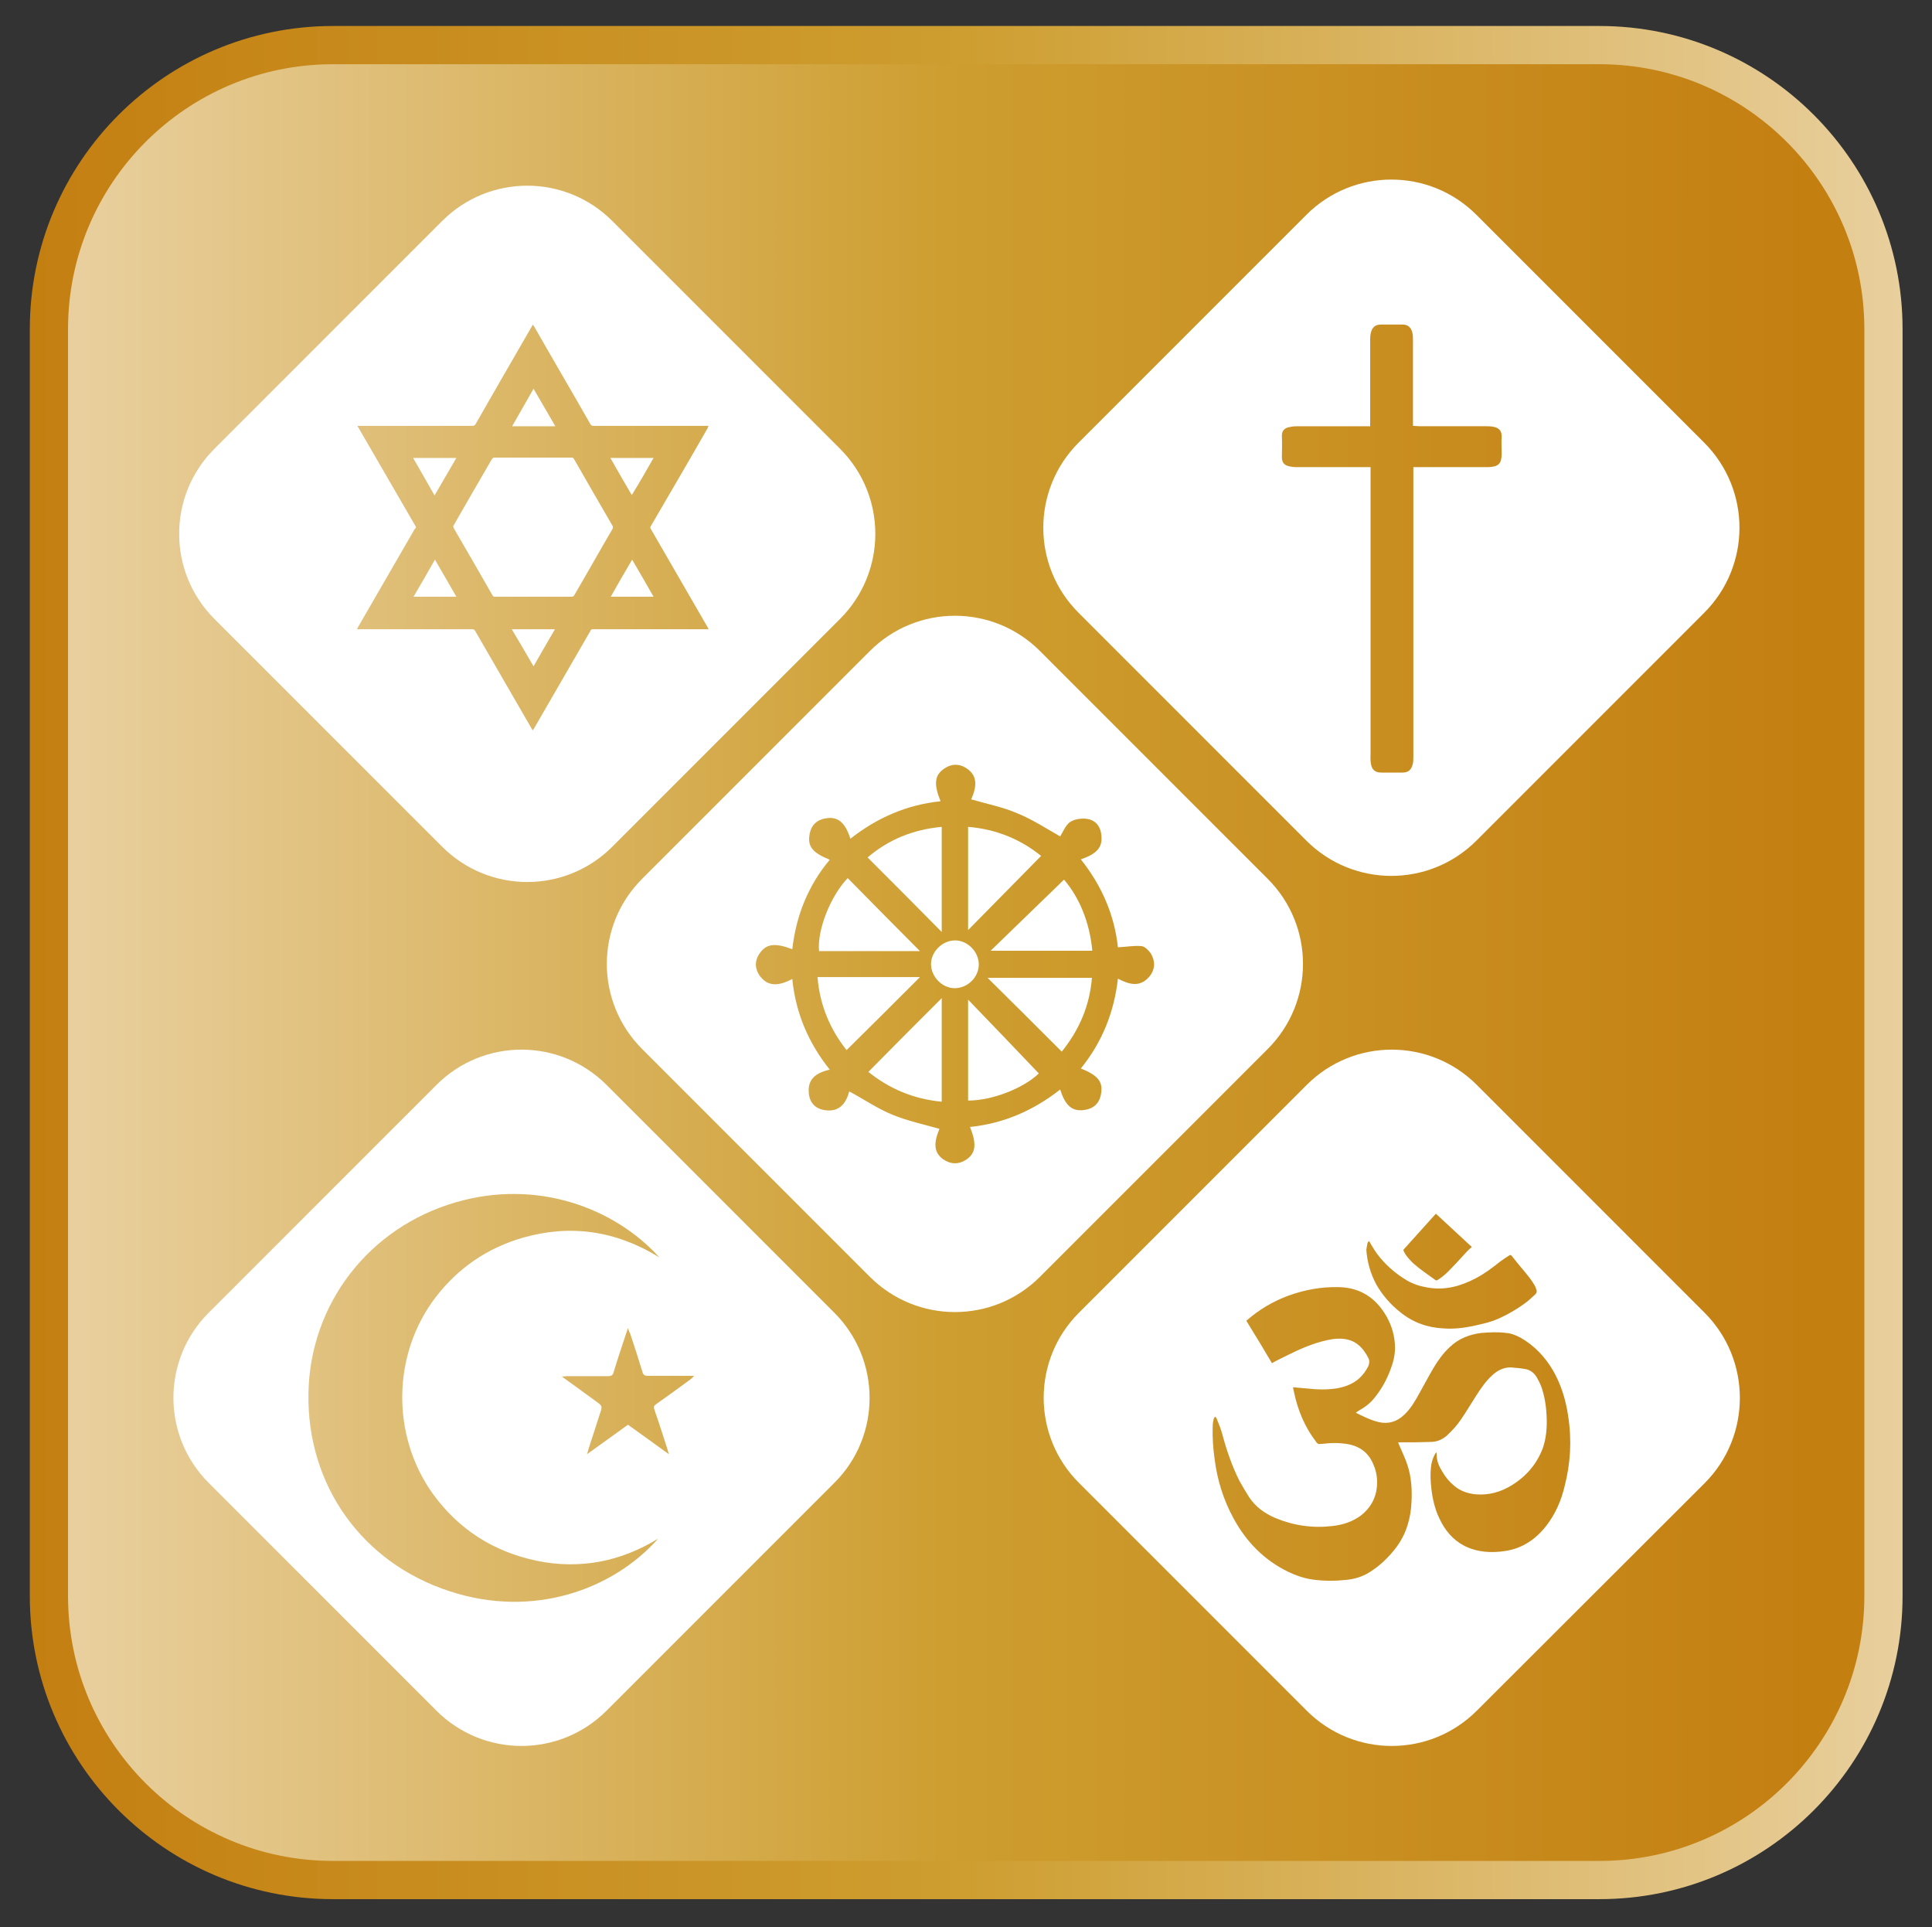 <?xml version="1.0" encoding="utf-8"?>
<!-- Generator: Adobe Illustrator 27.0.0, SVG Export Plug-In . SVG Version: 6.00 Build 0)  -->
<svg version="1.1" id="Layer_1" xmlns="http://www.w3.org/2000/svg" xmlns:xlink="http://www.w3.org/1999/xlink" x="0px" y="0px"
	 viewBox="0 0 505.5 504.1" style="enable-background:new 0 0 505.5 504.1;" xml:space="preserve">
<rect x="0" y="0" width="505.5" height="504.1" fill="#333333" stroke="none"/>
<style type="text/css">
	
		.st0{fill:url(#SVGID_1_);stroke:url(#SVGID_00000150799054676932429550000014622322015760236456_);stroke-width:10;stroke-miterlimit:10;}
	.st1{fill:#FFFFFF;}
</style>
<linearGradient id="SVGID_1_" gradientUnits="userSpaceOnUse" x1="20.951" y1="251.829" x2="472.881" y2="251.829">
	<stop  offset="0" style="stop-color:#E8CF9D"/>
	<stop  offset="0.5" style="stop-color:#CE9E30"/>
	<stop  offset="1" style="stop-color:#C47F11"/>
</linearGradient>
<linearGradient id="SVGID_00000024683684607213100510000004276039796905727158_" gradientUnits="userSpaceOnUse" x1="497.841" y1="254.963" x2="7.841" y2="254.963" gradientTransform="matrix(1 0 0 -1 0 506.792)">
	<stop  offset="0" style="stop-color:#E8CF9D"/>
	<stop  offset="0.5" style="stop-color:#CE9E30"/>
	<stop  offset="1" style="stop-color:#C47F11"/>
</linearGradient>
<path style="fill:url(#SVGID_1_);stroke:url(#SVGID_00000024683684607213100510000004276039796905727158_);stroke-width:10;stroke-miterlimit:10;" d="
	M418.5,491.8H87.1c-41,0-74.3-33.3-74.3-74.3V86.1c0-41,33.3-74.3,74.3-74.3h331.4c41,0,74.3,33.3,74.3,74.3v331.4
	C492.8,458.5,459.5,491.8,418.5,491.8z"/>
<g>
	<path class="st1"  fill="#fff" d="M246.4,288.2c0-9.2,0-18.2,0-27.1c-6.4,6.4-12.7,12.7-19.2,19.3C232.7,284.8,239,287.5,246.4,288.2z"/>
	<path class="st1"  fill="#fff" d="M115.7,221.5c12.3,12.3,32.2,12.3,44.5,0l59.6-59.6c12.3-12.3,12.3-32.2,0-44.5l-59.6-59.6
		c-12.3-12.3-32.2-12.3-44.5,0l-59.6,59.6c-12.3,12.3-12.3,32.2,0,44.5L115.7,221.5z M108.7,137.6c-5-8.6-9.9-17.1-14.9-25.7
		c-0.1-0.1-0.1-0.3-0.3-0.5c0.2,0,0.4,0,0.6,0c9.8,0,19.7,0,29.5,0c0.4,0,0.6-0.1,0.8-0.4c4.9-8.6,9.9-17.2,14.8-25.7
		c0.1-0.1,0.1-0.2,0.2-0.4c0.1,0.2,0.2,0.3,0.3,0.4c4.9,8.6,9.9,17.1,14.8,25.7c0.2,0.3,0.4,0.4,0.8,0.4c9.8,0,19.7,0,29.5,0
		c0.2,0,0.4,0,0.6,0c-0.1,0.2-0.2,0.3-0.2,0.5c-4.9,8.6-9.9,17.1-14.9,25.7c-0.2,0.3-0.2,0.5,0,0.8c4.9,8.5,9.9,17.1,14.8,25.6
		c0.1,0.2,0.2,0.3,0.3,0.6c-0.3,0-0.4,0-0.6,0c-9.9,0-19.7,0-29.6,0c-0.4,0-0.6,0.1-0.7,0.4c-4.9,8.5-9.9,17.1-14.8,25.6
		c-0.1,0.1-0.2,0.3-0.3,0.5c-0.1-0.2-0.2-0.4-0.3-0.5c-4.9-8.5-9.9-17.1-14.8-25.6c-0.2-0.3-0.4-0.4-0.7-0.4c-9.9,0-19.7,0-29.6,0
		c-0.2,0-0.3,0-0.6,0c0.1-0.2,0.2-0.4,0.3-0.6c4.9-8.5,9.9-17.1,14.8-25.6C108.9,138.1,108.9,137.9,108.7,137.6z"/>
	<path class="st1"  fill="#fff" d="M246.4,216.3c-7.5,0.7-13.9,3.3-19.4,8c6.5,6.5,12.8,12.8,19.4,19.5C246.4,234.4,246.4,225.5,246.4,216.3z"/>
	<path class="st1"  fill="#fff" d="M240.7,248.8c-6.3-6.3-12.6-12.7-18.9-19.1c-4.5,4.7-8,13.5-7.5,19.1C223.2,248.8,232.1,248.8,240.7,248.8z"/>
	<path class="st1"  fill="#fff" d="M213.9,255.6c0.6,7.5,3.4,13.8,7.6,19.1c6.6-6.5,12.9-12.8,19.2-19.1C232,255.6,223.1,255.6,213.9,255.6z"/>
	<path class="st1"  fill="#fff" d="M119.4,156.1c-1.9-3.3-3.7-6.5-5.6-9.7c-1.9,3.3-3.7,6.5-5.6,9.7C111.9,156.1,115.6,156.1,119.4,156.1z"/>
	<path class="st1"  fill="#fff" d="M159.8,156.1c3.8,0,7.5,0,11.2,0c-1.9-3.3-3.7-6.5-5.6-9.7C163.5,149.6,161.6,152.9,159.8,156.1z"/>
	<path class="st1"  fill="#fff" d="M139.6,174.3c1.9-3.3,3.7-6.5,5.6-9.7c-3.8,0-7.5,0-11.3,0C135.8,167.8,137.7,171,139.6,174.3z"/>
	<path class="st1"  fill="#fff" d="M341.8,219.9c12.3,12.3,32.2,12.3,44.5,0l59.6-59.6c12.3-12.3,12.3-32.2,0-44.5l-59.6-59.6
		c-12.3-12.3-32.2-12.3-44.5,0l-59.6,59.6c-12.3,12.3-12.3,32.2,0,44.5L341.8,219.9z M337.5,111.7c0.8-0.2,1.7-0.2,2.5-0.2
		c6.1,0,12.2,0,18.5,0c0-0.7,0-1.3,0-1.9c0-6.8,0-13.7,0-20.5c0-0.7,0-1.4,0.2-2.1c0.3-1.3,1.1-2.1,2.6-2.1c1.9,0,3.8,0,5.7,0
		c1.4,0,2.2,0.8,2.5,2c0.2,0.7,0.2,1.5,0.2,2.2c0,7.4,0,14.7,0,22.3c0.6,0,1.2,0.1,1.7,0.1c5.7,0,11.5,0,17.2,0c0.8,0,1.6,0,2.4,0.2
		c1.2,0.3,1.9,1,1.9,2.4c-0.1,1.5,0,3.1,0,4.6c0,2.6-0.8,3.4-3.5,3.5c-3.1,0-6.2,0-9.2,0c-3.4,0-6.8,0-10.4,0c0,0.8,0,1.4,0,2.1
		c0,24.6,0,49.2,0,73.8c0,0.6,0,1.3-0.2,1.9c-0.3,1.3-1.1,2.1-2.6,2.1c-1.9,0-3.7,0-5.6,0c-1.6,0-2.5-0.8-2.7-2.3
		c-0.2-0.9-0.1-1.9-0.1-2.9c0-24.2,0-48.5,0-72.7c0-0.6,0-1.2,0-2c-6.6,0-13,0-19.4,0c-0.7,0-1.5-0.1-2.2-0.3
		c-1.1-0.3-1.6-1.1-1.6-2.3c0-1.8,0.1-3.6,0-5.4C335.3,112.7,336.1,111.9,337.5,111.7z"/>
	<path class="st1"  fill="#fff" d="M171,119.8c-3.8,0-7.5,0-11.3,0c1.9,3.3,3.7,6.5,5.6,9.7C167.3,126.3,169.1,123.1,171,119.8z"/>
	<path class="st1"  fill="#fff" d="M119.4,119.8c-3.8,0-7.5,0-11.3,0c1.9,3.3,3.7,6.5,5.6,9.8C115.6,126.3,117.5,123.1,119.4,119.8z"/>
	<path class="st1"  fill="#fff" d="M118.8,138.3c3.4,5.8,6.7,11.6,10.1,17.5c0.2,0.3,0.3,0.3,0.6,0.3c3.3,0,6.7,0,10,0c3.4,0,6.7,0,10.1,0
		c0.3,0,0.4-0.1,0.6-0.3c3.4-5.8,6.7-11.7,10.1-17.5c0.1-0.3,0.1-0.4,0-0.7c-3.4-5.8-6.7-11.6-10.1-17.5c-0.2-0.3-0.3-0.4-0.7-0.4
		c-6.7,0-13.4,0-20.1,0c-0.3,0-0.5,0.1-0.7,0.4c-3.4,5.8-6.7,11.6-10.1,17.5C118.6,137.9,118.7,138.1,118.8,138.3z"/>
	<path class="st1"  fill="#fff" d="M139.6,101.7c-1.9,3.3-3.7,6.5-5.6,9.8c3.8,0,7.5,0,11.3,0C143.3,108.1,141.5,104.9,139.6,101.7z"/>
	<path class="st1"  fill="#fff" d="M253.3,216.3c0,9.3,0,18.2,0,27c6.3-6.4,12.6-12.8,19.1-19.4C267.1,219.6,260.7,216.9,253.3,216.3z"/>
	<path class="st1"  fill="#fff" d="M272.1,170.3c-12.3-12.3-32.2-12.3-44.5,0L168,229.9c-12.3,12.3-12.3,32.2,0,44.5l59.6,59.6
		c12.3,12.3,32.2,12.3,44.5,0l59.6-59.6c12.3-12.3,12.3-32.2,0-44.5L272.1,170.3z M300.7,255.5c-2.4,2.8-5.2,2.1-8.2,0.5
		c-1,8.9-4.2,16.7-9.7,23.5c4.5,1.8,5.8,3.5,5.3,6.5c-0.4,2.7-2,4.1-4.7,4.4c-2.9,0.3-4.7-1.2-6-5.4c-7,5.5-14.8,8.9-23.6,9.8
		c1.8,4.5,1.5,6.8-0.9,8.5c-2.1,1.4-4.2,1.3-6.2-0.1c-2.3-1.7-2.5-4.1-0.9-7.9c-4.2-1.2-8.4-2.1-12.3-3.7c-3.9-1.6-7.4-4-11.3-6.1
		c-0.8,3-2.5,5.5-6.4,4.9c-2.7-0.4-4.1-2.2-4.2-4.8c-0.2-3.5,2.1-5,5.5-5.8c-5.6-7-8.9-14.8-9.8-23.7c-3.1,1.6-6.1,2.3-8.4-0.7
		c-1.5-2-1.5-4.2,0-6.2c1.7-2.3,3.9-2.6,8.4-0.9c1-8.7,4.1-16.6,9.8-23.4c-4.5-1.8-5.8-3.5-5.3-6.5c0.4-2.7,2.1-4.1,4.7-4.4
		c2.9-0.3,4.7,1.3,6,5.4c7-5.5,14.8-8.9,23.6-9.8c-1.8-4.4-1.6-6.8,0.9-8.5c2-1.4,4.2-1.4,6.2,0.1c2.3,1.7,2.6,4.2,0.9,7.9
		c4.1,1.2,8.3,2,12.2,3.7c3.9,1.6,7.4,3.9,11.1,6c0.7-1.1,1.3-2.8,2.5-3.7c1.1-0.8,3-1.1,4.4-0.9c2.5,0.3,3.8,2.2,3.9,4.7
		c0.2,2.8-1.3,4.5-5.4,5.9c5.5,6.9,8.8,14.6,9.7,23c2.2-0.1,4.2-0.5,6.2-0.3c0.9,0.1,1.8,1.1,2.4,1.9
		C302.3,251.4,302.3,253.6,300.7,255.5z"/>
	<path class="st1"  fill="#fff" d="M446,343.4l-59.6-59.6c-12.3-12.3-32.2-12.3-44.5,0l-59.6,59.6c-12.3,12.3-12.3,32.2,0,44.5l59.6,59.6
		c12.3,12.3,32.2,12.3,44.5,0L446,388C458.3,375.7,458.3,355.7,446,343.4z M367.4,326.7c2.7-3,5.4-6,8.1-9c0.1-0.1,0.1-0.1,0.2-0.2
		c3.1,2.9,6.3,5.8,9.4,8.7c-0.5,0.4-0.9,0.8-1.3,1.2c-1.4,1.5-2.7,3-4.1,4.4c-1,1.1-2.2,2.2-3.5,3c-0.3,0.2-0.4,0.2-0.7,0
		c-1.9-1.4-3.9-2.7-5.7-4.3c-1-1-2-2-2.6-3.4C367.2,327,367.2,326.9,367.4,326.7z M357.8,325.2c0-0.2,0.3-0.4,0.4-0.6
		c0.9,1.6,1.8,3.1,2.9,4.4c2,2.4,4.4,4.4,7.1,6c1.6,0.9,3.4,1.5,5.3,1.8c4.5,0.8,8.6-0.3,12.6-2.4c2.3-1.2,4.3-2.7,6.3-4.3
		c0.8-0.6,1.7-1.2,2.5-1.7c0.3-0.2,0.5-0.1,0.7,0.2c1,1.3,2,2.5,3.1,3.8c1,1.2,2,2.4,2.8,3.8c0.2,0.3,0.3,0.6,0.4,0.9
		c0.3,0.6,0.2,1.1-0.2,1.5c-0.9,0.8-1.8,1.7-2.8,2.4c-2.5,1.8-5.3,3.4-8.2,4.5c-1.7,0.6-3.6,1-5.4,1.4c-2.5,0.5-5,0.8-7.6,0.6
		c-4.3-0.2-8.1-1.6-11.4-4.3c-2.5-2-4.6-4.4-6.2-7.2c-1.5-2.8-2.4-5.9-2.6-9.1C357.6,326.2,357.7,325.7,357.8,325.2z M409.4,388.7
		c-0.9,3.8-2.4,7.3-4.8,10.4c-2.7,3.5-6.2,5.9-10.6,6.6c-3.8,0.6-7.5,0.4-11-1.4c-3-1.6-5-4.1-6.4-7.1c-1.2-2.5-1.8-5.2-2.1-7.9
		c-0.2-1.8-0.3-3.6-0.1-5.4c0.1-1.3,0.5-2.5,1.1-3.6c0.1-0.1,0.1-0.2,0.3-0.4c0.1,0.3,0.1,0.5,0.1,0.7c0,1.7,0.7,3.1,1.5,4.4
		c0.8,1.4,1.8,2.6,3,3.6c1.6,1.4,3.6,2.1,5.7,2.3c3.4,0.3,6.6-0.6,9.5-2.4c3.7-2.3,6.4-5.4,8-9.5c0.8-2.2,1.1-4.6,1.1-6.9
		c0-2.9-0.3-5.8-1.2-8.7c-0.3-1-0.8-2-1.3-2.9c-0.7-1.3-1.8-2.2-3.3-2.4c-1.2-0.2-2.4-0.3-3.7-0.4c-1.8,0-3.4,0.8-4.7,2
		c-1.8,1.6-3.1,3.6-4.4,5.6c-1.3,2-2.5,4.1-3.9,6.1c-1,1.5-2.3,2.9-3.6,4.1c-1.2,1.1-2.7,1.7-4.3,1.7c-2.7,0.1-5.3,0.1-8,0.1
		c-0.2,0-0.3,0-0.5,0c0.1,0.2,0.1,0.3,0.2,0.5c0.8,1.9,1.7,3.7,2.3,5.6c1,3.1,1.2,6.4,1,9.7c-0.1,2-0.4,3.9-1,5.8
		c-0.7,2.3-1.8,4.4-3.3,6.3c-1.9,2.4-4.1,4.5-6.7,6.1c-1.9,1.2-4,1.8-6.2,2c-2.9,0.3-5.7,0.3-8.6-0.1c-2.3-0.3-4.5-1.1-6.6-2.1
		c-6.3-3.1-10.9-7.9-14.2-14c-2.6-4.8-4.2-9.9-4.9-15.4c-0.4-2.8-0.6-5.7-0.5-8.6c0-0.7,0.1-1.3,0.3-2c0-0.2,0.2-0.3,0.3-0.5
		c0.1,0.1,0.3,0.2,0.4,0.4c0.6,1.5,1.2,2.9,1.6,4.5c1.1,4.1,2.5,8.1,4.4,11.9c0.8,1.4,1.6,2.8,2.5,4.2c1.7,2.6,4.1,4.3,6.9,5.5
		c4.8,2,9.8,2.7,14.9,2.1c2.7-0.3,5.2-1.1,7.4-2.7c3.1-2.4,4.5-5.6,4.3-9.5c-0.1-1.4-0.4-2.7-1-4c-1.2-2.9-3.4-4.6-6.5-5.2
		c-2.3-0.4-4.5-0.4-6.8-0.1c-0.1,0-0.3,0-0.4,0c-0.6,0.2-1-0.1-1.3-0.6c-2.9-3.8-4.7-8.1-5.7-12.8c-0.1-0.4-0.2-0.9-0.3-1.4
		c1.2,0.1,2.4,0.2,3.5,0.3c2.6,0.3,5.3,0.4,7.9,0c2.2-0.4,4.2-1.1,5.9-2.6c1-0.9,1.8-2,2.4-3.2c0.3-0.7,0.4-1.5,0-2.2
		c-1.2-2.3-2.8-4.2-5.5-4.8c-1.8-0.4-3.6-0.2-5.4,0.2c-3.5,0.8-6.8,2.2-10,3.8c-1.4,0.7-2.9,1.4-4.3,2.2c-2.2-3.7-4.4-7.4-6.7-11.1
		c3.3-2.9,7-5.1,11.1-6.6c4.2-1.5,8.5-2.3,13-2.2c5.7,0.1,9.8,2.8,12.6,7.7c1.4,2.5,2.2,5.3,2.2,8.2c0,2-0.5,3.9-1.2,5.7
		c-1,2.7-2.4,5.2-4.2,7.4c-0.8,1-1.8,1.9-2.9,2.6c-0.7,0.4-1.3,0.8-1.9,1.2c0,0,0,0.1,0,0.1c1.9,0.9,3.8,1.9,5.9,2.4
		c2.6,0.6,4.8-0.1,6.7-1.9c1.7-1.6,2.8-3.5,3.9-5.5c1.3-2.3,2.5-4.6,3.8-6.8c1.2-2,2.5-3.8,4.2-5.4c2.3-2.2,5.1-3.3,8.2-3.7
		c2.2-0.2,4.5-0.3,6.7,0c1.3,0.1,2.4,0.6,3.6,1.2c3.7,2.1,6.5,5.1,8.6,8.7c2.1,3.7,3.3,7.7,3.9,11.8
		C411.3,376.9,410.9,382.8,409.4,388.7z"/>
	<path class="st1"  fill="#fff" d="M259.2,248.7c8.6,0,17.5,0,26.6,0c-0.7-7.5-3.4-13.9-7.4-18.6C271.8,236.5,265.4,242.7,259.2,248.7z"/>
	<path class="st1"  fill="#fff" d="M277.8,275.1c4.6-5.7,7.3-12,7.9-19.3c-9.2,0-18.2,0-27.3,0C265,262.3,271.3,268.6,277.8,275.1z"/>
	<path class="st1"  fill="#fff" d="M256.1,252.3c0-3.3-2.9-6.3-6.2-6.3c-3.3,0-6.3,2.9-6.3,6.2c0,3.3,2.9,6.3,6.2,6.3
		C253.2,258.5,256.1,255.6,256.1,252.3z"/>
	<path class="st1"  fill="#fff" d="M253.3,287.9c6.4,0,14.6-3.3,18.5-7.1c-6.3-6.6-12.5-13.1-18.5-19.3C253.3,270.1,253.3,279,253.3,287.9z"/>
	<path class="st1"  fill="#fff" d="M218.3,343.4l-59.6-59.6c-12.3-12.3-32.2-12.3-44.5,0l-59.6,59.6c-12.3,12.3-12.3,32.2,0,44.5l59.6,59.6
		c12.3,12.3,32.2,12.3,44.5,0l59.6-59.6C230.6,375.7,230.6,355.7,218.3,343.4z M117.8,416.3c-23-7.4-37.5-27.7-37.1-51.8
		c0.4-23.4,15.8-43.4,38.6-50c21.4-6.2,41.6,1.6,53.2,14.4c-11.4-7-23.3-8.7-35.8-5.1c-9.2,2.7-16.7,7.8-22.6,15.4
		c-11.5,14.9-11.8,36.2-0.9,51.5c6.8,9.4,15.9,15.2,27.3,17.6c11.3,2.3,21.9,0.2,31.7-5.8C160.1,416.1,139.2,423.3,117.8,416.3z
		 M180.7,360.8c-3,2.2-6,4.4-9,6.5c-0.6,0.4-0.7,0.7-0.5,1.4c1.2,3.4,2.3,6.9,3.4,10.3c0.1,0.4,0.2,0.7,0.4,1.4
		c-3.7-2.7-7.2-5.2-10.7-7.7c-3.5,2.5-6.9,5-10.7,7.7c0.2-0.7,0.3-1,0.4-1.4c1.1-3.4,2.2-6.8,3.3-10.2c0.2-0.7,0.1-1.1-0.5-1.6
		c-3.2-2.3-6.4-4.7-9.8-7.1c0.5,0,0.8-0.1,1.2-0.1c3.6,0,7.2,0,10.8,0c0.9,0,1.4-0.2,1.6-1.2c1.1-3.7,2.4-7.4,3.7-11.4
		c0.2,0.7,0.4,1.1,0.6,1.5c1.1,3.3,2.2,6.7,3.2,10c0.2,0.8,0.6,1,1.4,1c3.9,0,7.9,0,12.1,0C181.2,360.4,180.9,360.6,180.7,360.8z"/>
</g>
</svg>
